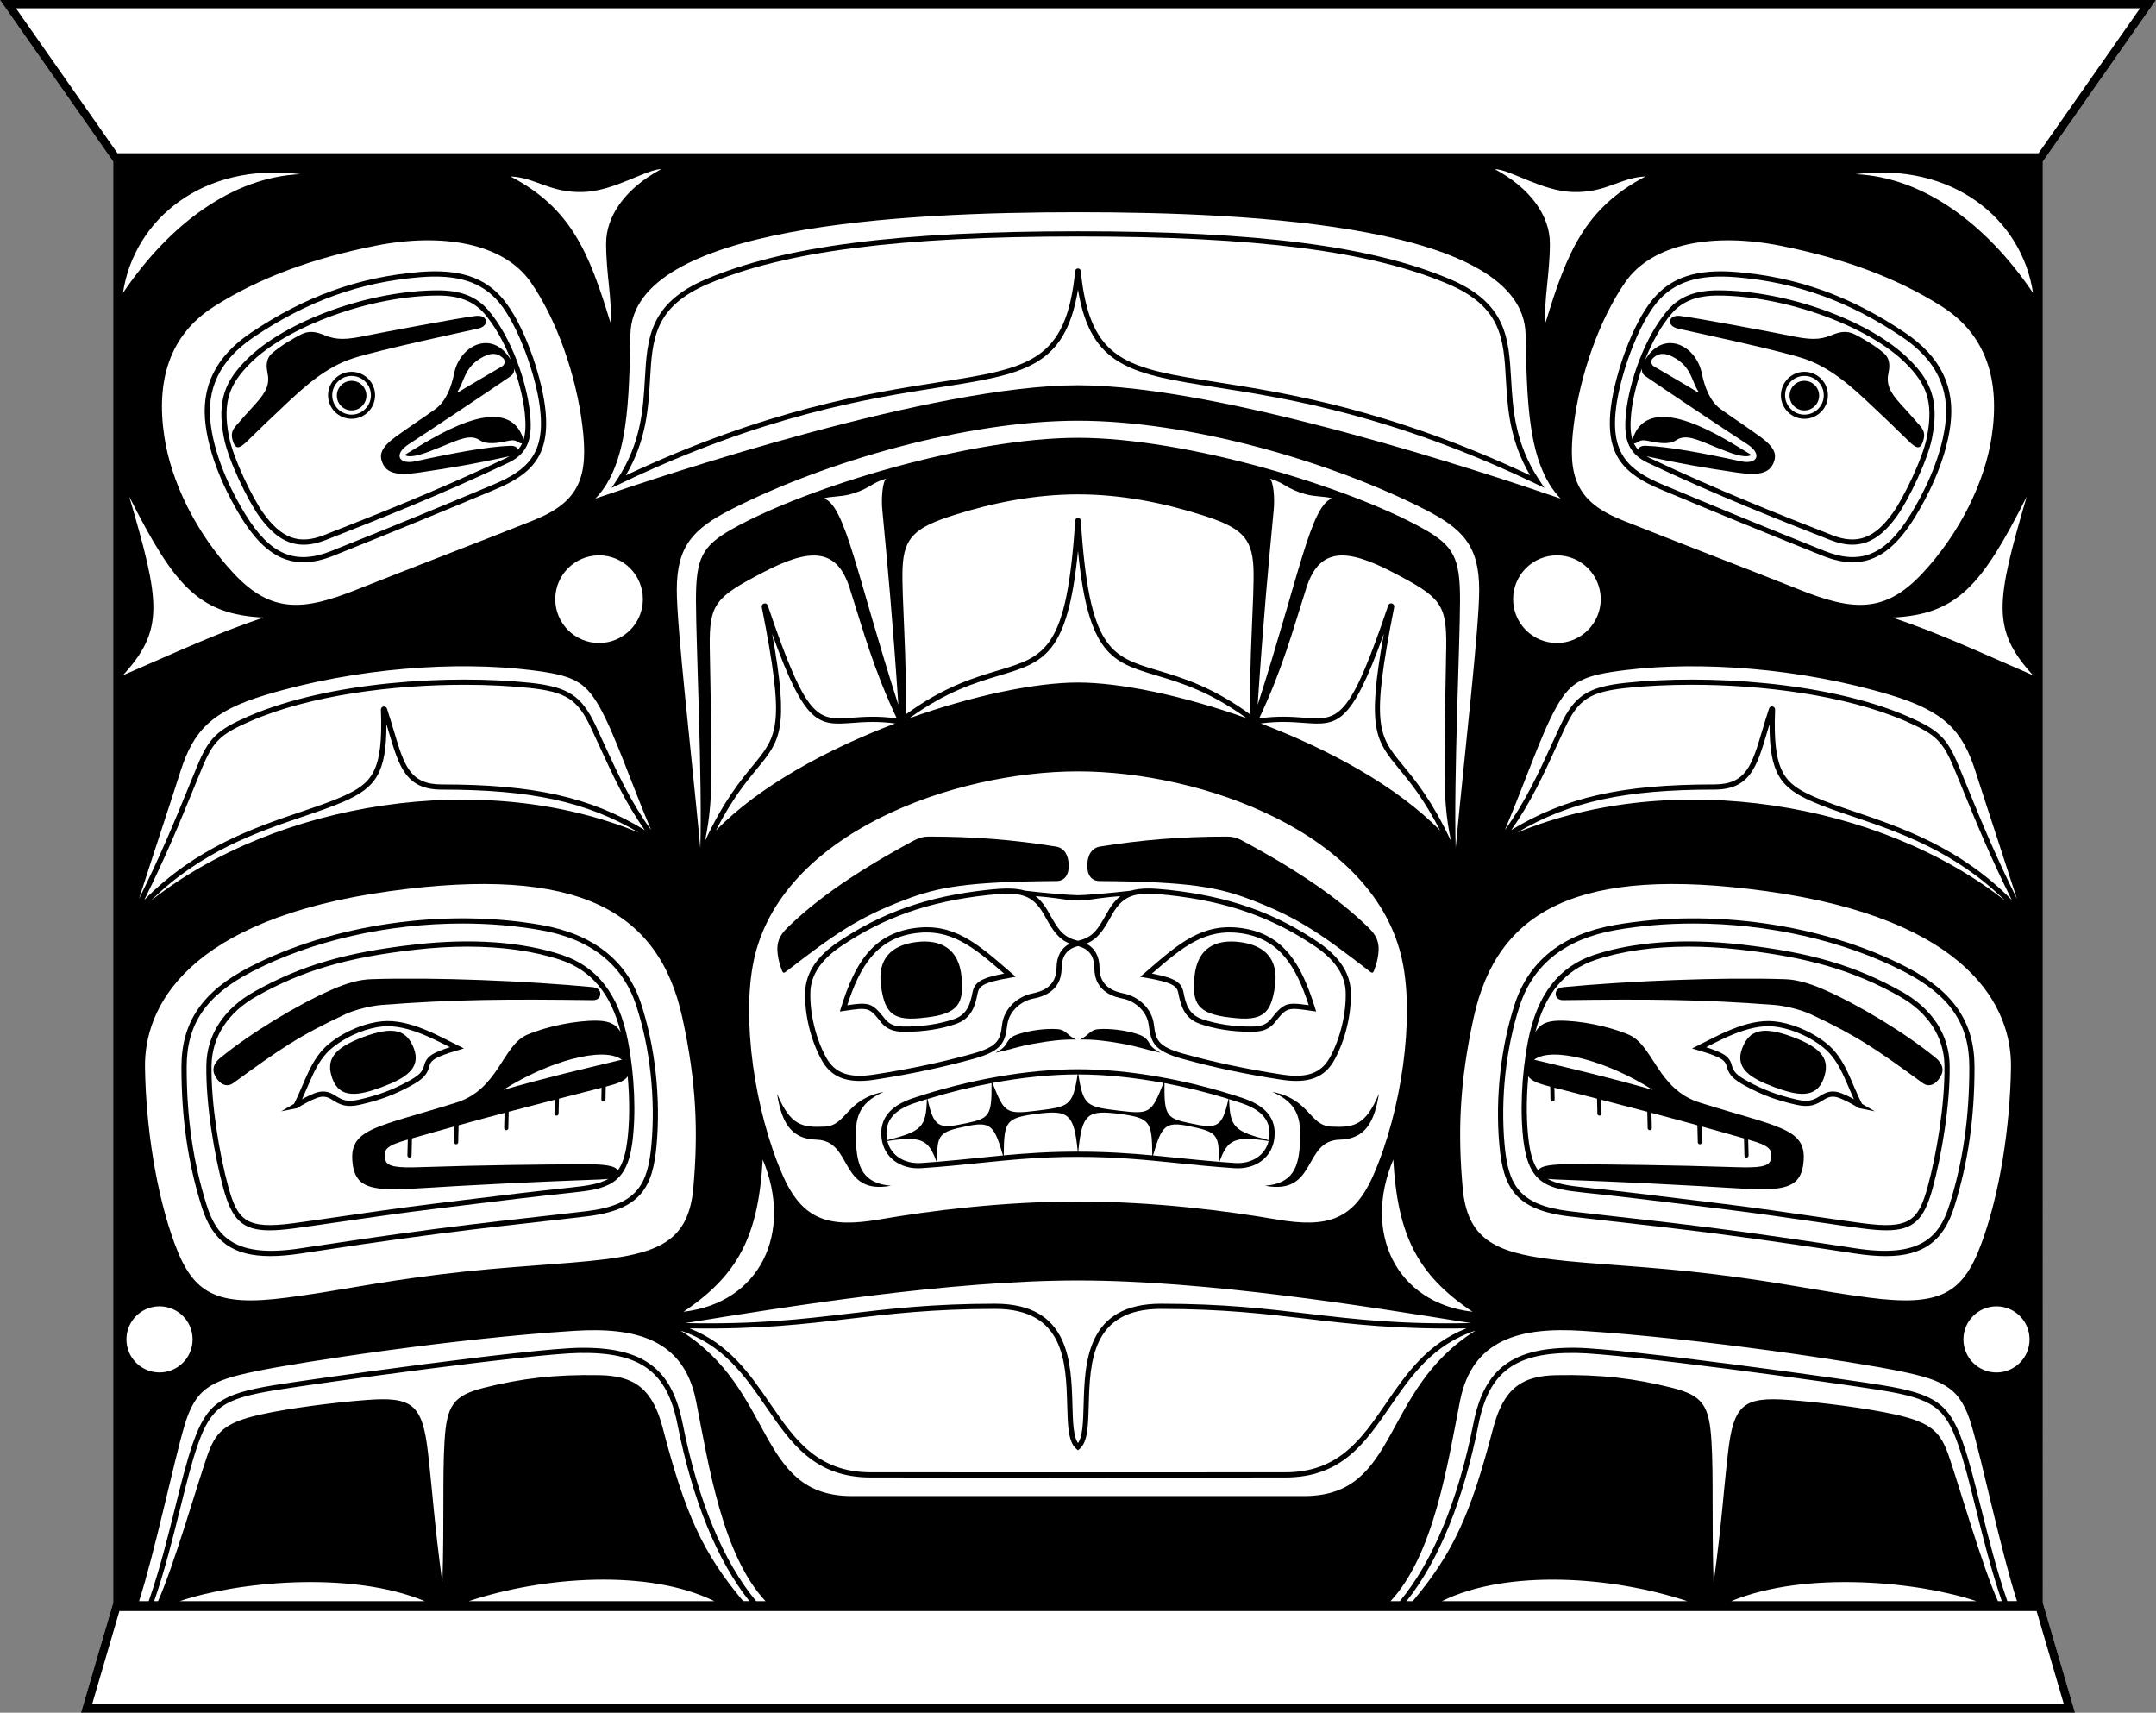 <?xml version="1.0" encoding="UTF-8"?>
<svg id="Layer_2" data-name="Layer 2" xmlns="http://www.w3.org/2000/svg" viewBox="0 0 1038.28 824.66">
  <rect x="0" y="0" width="1038.28" height="824.66" fill="#808080" stroke="none"/>
  <defs>
    <style>
      .cls-1 {
        stroke-linecap: round;
        stroke-width: 2px;
      }

      .cls-1, .cls-2 {
        fill: none;
        stroke: #000;
        stroke-miterlimit: 10;
      }

      .cls-3 {
        fill: #fff;
      }

      .cls-2 {
        stroke-width: 2.5px;
      }
    </style>
  </defs>
  <g id="Layer_6" data-name="Layer 6">
    <polygon class="cls-3" points="39 824.66 54.51 771.73 54.51 77.8 0 0 1038.28 0 983.77 77.8 983.77 771.73 999.28 824.66 39 824.66"/>
    <polygon class="cls-3" points="41.67 822.66 56.51 772.01 56.51 77.17 3.84 2 1034.44 2 981.78 77.17 981.78 772.01 996.61 822.66 41.67 822.66"/>
    <path d="M436.48,496.8c-.56,0-1.11,0-1.67-.02-3.65-.08-7.47-.7-10.58-4.62-5.71-7.19-5.93-7.16-17.81-5.4l-1.97.29.59-1.9c6.5-20.85,14.96-35.33,35.08-38.24,18.9-2.72,30.24,7.11,45.93,20.72l3.12,2.71-2.61.44c-14.1,2.39-15.15,4.38-15.8,7.7-1.16,5.92-2.92,11.92-10.38,14.53-6.93,2.43-15.56,3.79-23.91,3.79ZM415.16,483.28c4.72,0,6.64,1.79,11.02,7.32,2.34,2.95,5.16,3.6,8.68,3.68,8.56.18,17.57-1.14,24.69-3.63,6.22-2.18,7.69-7.23,8.75-12.65.93-4.75,3.48-7.01,15.25-9.22-14.75-12.79-25.64-21.91-43.07-19.39-18.23,2.63-26.31,15.69-32.45,34.61,3.01-.43,5.29-.71,7.13-.71Z"/>
    <path d="M601.8,496.8c.56,0,1.11,0,1.67-.02,3.65-.08,7.47-.7,10.58-4.62,5.71-7.19,5.93-7.16,17.81-5.4l1.97.29-.59-1.9c-6.5-20.85-14.96-35.33-35.08-38.24-18.9-2.72-30.24,7.11-45.93,20.72l-3.12,2.71,2.61.44c14.1,2.39,15.15,4.38,15.8,7.7,1.16,5.92,2.92,11.92,10.38,14.53,6.93,2.43,15.56,3.79,23.91,3.79ZM623.12,483.28c-4.72,0-6.64,1.79-11.02,7.32-2.34,2.95-5.16,3.6-8.68,3.68-8.56.18-17.57-1.14-24.69-3.63-6.22-2.18-7.69-7.23-8.75-12.65-.93-4.75-3.48-7.01-15.25-9.22,14.75-12.79,25.64-21.91,43.07-19.39,18.23,2.63,26.31,15.69,32.45,34.61-3.01-.43-5.29-.71-7.13-.71Z"/>
    <path d="M445.87,489.94c15.68-1.78,18.53-6.76,17.15-19.93s-9.95-17.87-21.68-16.43-18.94,7.83-17.06,21.18,5.82,17.25,21.46,15.18"/>
    <path d="M592.41,489.94c-15.68-1.78-18.53-6.76-17.15-19.93,1.4-13.42,9.95-17.87,21.68-16.43s18.94,7.83,17.06,21.18-5.82,17.25-21.46,15.18"/>
    <path d="M650.52,477.44c-.32-8.93-5.58-16.92-15.64-23.74-21.07-14.3-43.24-22.08-71.88-25.21-8.07-.88-13.81-1.02-18.32.37-10.62,1.28-22.63,2.18-25.54,2.18s-14.92-.89-25.54-2.18c-4.51-1.39-10.25-1.25-18.32-.37-28.64,3.13-50.8,10.9-71.88,25.21-10.06,6.83-15.32,14.81-15.64,23.74-.39,10.83,2.65,23.48,7.95,33.01,3.77,6.8,9.56,10.02,18.34,10.02,2.18,0,4.54-.2,7.11-.59,17.03-2.6,32.64-5.9,47.72-10.07,13.99-3.88,15.13-8.04,16.21-16.35.89-6.83,6.88-11.51,12.34-12.6,3.4-.68,13.75-2.75,13.84-14.71.05-5.81,2.57-9.26,7.72-10.56h0s.1-.03.15-.05c.05.02.1.03.15.05h0c5.15,1.3,7.67,4.75,7.72,10.56.09,11.96,10.44,14.03,13.84,14.71,5.46,1.09,11.45,5.77,12.34,12.6,1.08,8.31,2.23,12.48,16.21,16.35,15.08,4.18,30.68,7.47,47.72,10.07,2.56.39,4.93.59,7.11.59,8.78,0,14.57-3.22,18.34-10.02,5.29-9.53,8.34-22.18,7.95-33.01ZM508.77,466.12c-.07,8.9-6.79,11.27-11.83,12.28-6.33,1.27-13.28,6.73-14.33,14.73-.95,7.32-1.39,10.66-14.4,14.27-14.98,4.15-30.49,7.43-47.43,10.01-11.86,1.81-18.7-.63-22.89-8.17-5.01-9.01-8-21.46-7.63-31.71.29-8.09,5.19-15.41,14.55-21.76,20.72-14.06,42.54-21.71,70.75-24.79,3.74-.41,6.92-.66,9.68-.66,8.96,0,13.46,2.61,17.94,10.8,3.85,7.03,6.58,11.05,11.99,13.23-4.15,2.15-6.34,6.16-6.38,11.76ZM519.14,452.99c-.05-.02-.11-.04-.17-.05-6.78-1.62-9.24-5.03-13.61-13.02-2.09-3.82-4.21-6.55-6.67-8.44,3.42.25,6.86.59,10.55,1.1,4.21.59,6,1.03,9.9,1.03s5.69-.45,9.9-1.03c3.69-.51,7.14-.85,10.55-1.1-2.47,1.89-4.58,4.62-6.67,8.44-4.37,7.99-6.83,11.4-13.61,13.02-.06.01-.11.03-.17.05ZM640.39,509.24c-4.18,7.53-11.03,9.97-22.89,8.17-16.93-2.59-32.45-5.86-47.43-10.01-13.01-3.6-13.45-6.95-14.4-14.27-1.04-7.99-8-13.46-14.33-14.73-5.05-1.01-11.76-3.38-11.83-12.28-.04-5.6-2.24-9.61-6.38-11.76,5.41-2.18,8.14-6.21,11.99-13.23,4.48-8.19,8.97-10.8,17.94-10.8,2.76,0,5.94.25,9.68.66,28.21,3.08,50.03,10.73,70.75,24.79,9.36,6.35,14.26,13.67,14.55,21.76.37,10.25-2.63,22.69-7.63,31.71Z"/>
    <path d="M479.44,506.91c3.5-1.92,4.44-3.06,5.19-4.37,1.51-2.62,2.58-3.64,6.72-4.89,5.32-1.61,12.46-2.51,17.82-2.12,4.45.32,4.68,3.06,8.99,5-6.55-.09-12.57.59-20.7,2.08-6.91,1.26-10.68,2.68-18.03,4.3Z"/>
    <path d="M558.84,506.91c-3.5-1.92-4.44-3.06-5.19-4.37-1.51-2.62-2.58-3.64-6.72-4.89-5.32-1.61-12.46-2.51-17.82-2.12-4.45.32-4.68,3.06-8.99,5,6.55-.09,12.57.59,20.7,2.08,6.91,1.26,10.68,2.68,18.03,4.3Z"/>
    <path d="M374.23,526.69c2.09,13.04,6.26,21.76,18.84,22.06,17.99.43,10.66,26.91,36.02,22.18-13.2-1.09-16.53-8.45-16.91-22.17-.26-9.37.52-17.43,13.42-23.03-18.38,3.57-17.71,16.26-28.5,16.74s-16.42-.48-22.86-15.78Z"/>
    <path d="M664.05,526.69c-2.09,13.04-6.26,21.76-18.84,22.06-17.99.43-10.66,26.91-36.02,22.18,13.2-1.09,16.53-8.45,16.91-22.17.26-9.37-.52-17.43-13.42-23.03,18.38,3.57,17.71,16.26,28.5,16.74s16.42-.48,22.86-15.78Z"/>
    <path d="M508.6,407.63c-20.19-3.24-39.34-4.83-61.37-4.82-2.35,0-4.67.59-6.75,1.7-27.5,14.75-46.62,27.91-61.22,42.11-3.91,3.8-5.5,7.25-4.71,12.97.39,2.82.9,4.77,2.04,7.75.44,1.16.88,1.3,1.86.55,23.1-17.83,34.15-25.8,57.27-34.62,15.53-5.92,29.06-8.78,73.19-9.05,2.84-.02,5.76-1.83,5.76-7.42,0-4.25-1.64-8.45-6.07-9.17Z"/>
    <path d="M529.68,407.63c20.19-3.24,39.34-4.83,61.37-4.82,2.35,0,4.67.59,6.75,1.7,27.5,14.75,46.62,27.91,61.22,42.11,3.91,3.8,5.5,7.25,4.71,12.97-.39,2.82-.9,4.77-2.04,7.75-.44,1.16-.88,1.3-1.86.55-23.1-17.83-34.15-25.8-57.27-34.62-15.53-5.92-29.06-8.78-73.19-9.05-2.84-.02-5.76-1.83-5.76-7.42,0-4.25,1.64-8.45,6.07-9.17Z"/>
    <path d="M598.58,528.75c-26.97-8.97-55.18-13.91-79.44-13.91s-52.47,4.94-79.44,13.91c-11.07,3.68-16.05,9.84-15.21,18.81.89,9.51,8.88,15.65,19.41,14.92,10.28-.71,19.13-1.61,27.68-2.49,14.89-1.52,28.96-2.96,47.55-2.96s32.65,1.44,47.55,2.96c8.56.88,17.4,1.78,27.68,2.49,10.54.73,18.53-5.41,19.41-14.92.84-8.97-4.14-15.12-15.21-18.81ZM611.3,547.33c-.05.58-.15,1.13-.26,1.68-16.6-4.27-18.73-6.16-19.13-19.76,1.96.61,3.92,1.23,5.88,1.88,9.94,3.31,14.23,8.46,13.51,16.2ZM464.85,540.93c-12.72,2.72-15.11,2.06-18.18-11.77,10.25-3.16,20.62-5.72,30.82-7.64.27,16.3-1.34,17-12.64,19.41ZM498.89,536.37c15.71-2.07,18.33-.25,20.13,18.15-13.61,0-24.8.77-35.65,1.78.18-16.09.74-17.99,15.52-19.94ZM477.95,521.43c14.26-2.66,28.19-4.08,41-4.09-2.36,15.48-4.29,15.54-19.9,17.49-14.81,1.85-15.4.85-21.11-13.4ZM539.22,534.83c-15.61-1.94-17.54-2.01-19.9-17.49,12.81.01,26.74,1.43,41,4.09-5.71,14.25-6.29,15.24-21.11,13.4ZM554.92,556.31c-10.85-1.01-22.04-1.78-35.65-1.78,1.81-18.41,4.42-20.22,20.13-18.15,14.78,1.94,15.35,3.85,15.52,19.94ZM560.79,521.51c10.2,1.92,20.57,4.48,30.82,7.64-3.07,13.84-5.46,14.49-18.18,11.77-11.3-2.42-12.91-3.11-12.64-19.41ZM440.49,531.12c1.95-.65,3.91-1.27,5.88-1.88-.4,13.61-2.52,15.5-19.13,19.76-.11-.55-.21-1.1-.26-1.68-.72-7.75,3.57-12.9,13.51-16.2ZM443.74,559.98c-8.31.57-14.75-3.71-16.4-10.58,16.7-2.54,19.84-.58,23.69,10.03-2.36.19-4.78.38-7.3.55ZM471.34,557.5c-6.33.65-12.82,1.31-19.92,1.9-.47-13.42,1.1-14.43,14.06-17.13,11.56-2.41,13.34-.42,17.53,14.07-3.9.36-7.75.76-11.66,1.16ZM555.28,556.34c4.19-14.49,5.97-16.48,17.53-14.07,12.95,2.7,14.53,3.71,14.06,17.13-7.1-.59-13.59-1.25-19.92-1.9-3.91-.4-7.77-.79-11.66-1.16ZM594.55,559.98c-2.51-.17-4.94-.36-7.3-.55,3.85-10.61,6.99-12.57,23.69-10.03-1.65,6.87-8.08,11.15-16.4,10.58Z"/>
    <path d="M112.08,521.69c22.6-16.51,32.02-22.98,54.16-33.33,4.7-2.2,12.47-4.09,17.45-4.47,35.97-2.78,61.38-2.83,101.81-2.32,1.84.02,3.48-.85,3.58-2.86.08-1.64-.83-3.13-3.9-3.42-31.06-2.95-75.47-4.83-106.49-3.81-5.41.18-11.4,1.74-19.1,5.13-16.63,7.33-39,20.84-53.65,32.88-3.13,2.57-3.88,5.6-2.45,8.35.76,1.45,1.61,2.6,2.89,3.61,1.49,1.18,3.83,1.58,5.69.22Z"/>
    <path d="M926.2,521.69c-22.6-16.51-32.02-22.98-54.16-33.33-4.7-2.2-12.47-4.09-17.45-4.47-35.97-2.78-61.38-2.83-101.81-2.32-1.84.02-3.48-.85-3.58-2.86-.08-1.64.83-3.13,3.9-3.42,31.06-2.95,75.47-4.83,106.49-3.81,5.41.18,11.4,1.74,19.1,5.13,16.63,7.33,39,20.84,53.65,32.88,3.13,2.57,3.88,5.6,2.45,8.35-.76,1.45-1.61,2.6-2.89,3.61-1.49,1.18-3.83,1.58-5.69.22Z"/>
    <path class="cls-2" d="M142.53,532.4c5.62-10.73,7.98-21.97,17.04-29.13,7.96-6.29,17.45-9.59,24.49-10.27,12.93-1.26,27.4,7.33,35.94,11.54-3.22.96-5.28,1.54-8.67,2.97-3.78,1.59-5.19,3.13-5.86,5.81-.9,3.6-2.96,5.53-8.39,8.48-7.36,4-14.12,6.66-23.85,8.87-6.29,1.43-8.9.19-12.6-2.19-2.76-1.78-5.27-2.24-8.65-.93s-5.85,2.75-9.46,4.85Z"/>
    <path class="cls-2" d="M895.75,532.4c-5.62-10.73-7.98-21.97-17.04-29.13-7.96-6.29-17.45-9.59-24.49-10.27-12.93-1.26-27.4,7.33-35.94,11.54,3.22.96,5.28,1.54,8.67,2.97,3.78,1.59,5.19,3.13,5.86,5.81.9,3.6,2.96,5.53,8.39,8.48,7.36,4,14.12,6.66,23.85,8.87,6.29,1.43,8.9.19,12.6-2.19,2.76-1.78,5.27-2.24,8.65-.93s5.85,2.75,9.46,4.85Z"/>
    <path d="M174.91,499.33c-14.67,5.49-17.98,11.2-14.89,19.91,3.53,9.96,12.67,8.38,23.91,4.18,11.24-4.2,19.17-9.01,15.29-18.84-3.39-8.6-9.64-10.74-24.31-5.25Z"/>
    <path d="M863.37,499.33c14.67,5.49,17.98,11.2,14.89,19.91-3.53,9.96-12.67,8.38-23.91,4.18-11.24-4.2-19.17-9.01-15.29-18.84,3.39-8.6,9.64-10.74,24.31-5.25Z"/>
    <g>
      <path d="M270.61,459.78c-19.1-6.33-43.47-8.07-70.48-5.04-33.46,3.76-55.26,10.14-77.76,22.77-14.64,8.22-22.81,20.84-23,35.54-.25,19.17,3.91,43.4,8.14,58.92,4.12,15.11,9.01,20.44,22.36,20.44,3.29,0,7.1-.33,11.53-.91,5.42-.71,12.49-1.74,20.68-2.93,13.92-2.03,31.23-4.55,48.06-6.6,4.87-.59,9.56-1.17,14.12-1.73,18.18-2.24,33.88-4.17,51.1-5.97,16.69-1.75,26.27-3.7,29.06-23.48,1.98-14.03,1.21-33.04-2.02-49.63-4.32-22.18-14.72-35.72-31.79-41.37ZM275.09,571.77c-17.25,1.81-32.96,3.74-51.15,5.98-4.56.56-9.24,1.14-14.12,1.73-16.85,2.06-34.19,4.58-48.11,6.61-8.18,1.19-15.24,2.22-20.64,2.93-22.25,2.92-26.63-1.15-31.15-17.71-4.19-15.35-8.3-39.3-8.05-58.22.18-13.77,7.89-25.63,21.72-33.39,22.18-12.45,43.72-18.75,76.82-22.46,8.55-.96,16.82-1.44,24.74-1.44,16.77,0,31.93,2.14,44.67,6.36,14.93,4.95,24.47,16.39,29.09,34.88-1.92-3.49-4.97-5.48-11.35-5.58-10.07-.15-24.15,2.69-33.63,6.74-12.02,5.13-13.73,26.27-34.17,32.69-37.34,11.72-51.06,12.3-50.1,27.65,1.09,17.45,14.17,14.58,50.12,12.56,39.7-2.24,62.27-2.84,68.95-3.17,1.73-.08,3.12-.19,4.26-.32-4.15,2.39-9.91,3.32-17.9,4.16ZM299.48,510.24c-21.51,5.17-34.83,8.19-57.11,14.54,21.64-13.79,48.23-21.18,57.11-14.54ZM301.94,550.43c-.85,6-2.24,10.18-4.43,13.17-1.2-2.52-7.17-3.06-16.62-3.01-19.75.1-47.1.35-78.76,1.41-10.68.36-15.76-.19-16.53-3.46-1.2-5.11.45-6.87,10.37-9.71,37.15-10.65,57.51-15.79,95.59-25.57,5.87-1.51,9.21-2.7,10.72-5.01,1.05,11.48.97,22.94-.34,32.18Z"/>
      <path d="M308.69,483.16c-6.84-20.7-23.02-33.41-48.08-37.8-46.62-8.16-100.44-.39-140.45,20.27-22.67,11.71-32.78,26.55-32.78,48.12,0,24.7,3.1,46.08,9.74,67.29,5.17,16.47,14.85,23.77,33.03,23.77,4.38,0,9.25-.42,14.67-1.24l3.1-.47c12.67-1.92,39.02-5.93,63.87-9.12,19.25-2.47,38.37-4.61,52.33-6.18,7.67-.86,14.29-1.6,18.78-2.16,25.85-3.19,31.5-14.08,33.31-34.37,2.03-22.69-.72-47.51-7.53-68.11ZM313.73,551.05c-1.73,19.37-6.83,29.11-31.12,32.12-4.47.55-11.09,1.29-18.75,2.15-13.97,1.56-33.1,3.71-52.37,6.18-24.88,3.2-51.25,7.21-63.93,9.13l-3.09.47c-30.44,4.62-39.98-4.98-44.94-20.8-6.57-20.95-9.63-42.1-9.63-66.54,0-20.8,9.4-34.53,31.42-45.9,29.15-15.06,65.73-23.19,101.42-23.19,12.72,0,25.34,1.03,37.45,3.16,24.08,4.21,39.6,16.37,46.13,36.12,6.71,20.29,9.41,44.74,7.41,67.1Z"/>
    </g>
    <g>
      <path d="M918.11,465.64c-40.01-20.67-93.83-28.43-140.45-20.27-25.06,4.39-41.23,17.1-48.08,37.8-6.81,20.6-9.55,45.42-7.53,68.11,1.81,20.29,7.46,31.18,33.31,34.37,4.49.55,11.11,1.3,18.78,2.16,13.96,1.56,33.08,3.71,52.33,6.18,24.85,3.19,51.21,7.2,63.87,9.12l3.1.47c5.42.82,10.29,1.24,14.67,1.24,18.18,0,27.86-7.3,33.03-23.77,6.65-21.2,9.74-42.58,9.74-67.29,0-21.57-10.11-36.42-32.78-48.12ZM938.76,580.3c-4.96,15.82-14.5,25.42-44.94,20.8l-3.09-.47c-12.68-1.93-39.05-5.94-63.93-9.13-19.27-2.47-38.4-4.62-52.37-6.18-7.66-.86-14.28-1.6-18.75-2.15-24.3-3-29.4-12.75-31.12-32.12-2-22.36.71-46.82,7.41-67.1,6.53-19.75,22.05-31.91,46.13-36.12,12.12-2.12,24.73-3.16,37.45-3.16,35.69,0,72.26,8.13,101.42,23.19,22.03,11.38,31.42,25.1,31.42,45.9,0,24.44-3.06,45.59-9.63,66.54Z"/>
      <path d="M915.91,477.51c-22.5-12.63-44.3-19.01-77.76-22.77-27.01-3.03-51.38-1.29-70.48,5.04-17.07,5.66-27.47,19.19-31.79,41.37-3.23,16.58-4,35.6-2.02,49.63,2.8,19.78,12.37,21.73,29.06,23.48,17.23,1.8,32.93,3.74,51.1,5.97,4.56.56,9.25,1.14,14.12,1.73,16.82,2.05,34.14,4.57,48.06,6.6,8.19,1.19,15.26,2.22,20.68,2.93,4.44.58,8.24.91,11.53.91,13.35,0,18.24-5.34,22.36-20.44,4.23-15.52,8.39-39.75,8.14-58.92-.19-14.7-8.36-27.32-23-35.54ZM736,518.25c1.51,2.31,4.85,3.5,10.72,5.01,38.08,9.78,58.44,14.92,95.59,25.57,9.92,2.84,11.57,4.6,10.37,9.71-.77,3.26-5.85,3.81-16.53,3.46-31.66-1.06-59.01-1.3-78.76-1.41-9.45-.05-15.43.49-16.62,3.01-2.19-2.99-3.58-7.17-4.43-13.17-1.31-9.24-1.39-20.71-.34-32.18ZM738.8,510.24c8.88-6.64,35.47.75,57.11,14.54-22.29-6.35-35.6-9.36-57.11-14.54ZM928.36,571.3c-4.52,16.57-8.91,20.64-31.15,17.71-5.4-.71-12.46-1.74-20.64-2.93-13.93-2.03-31.26-4.55-48.11-6.61-4.87-.59-9.56-1.17-14.12-1.73-18.19-2.24-33.9-4.17-51.15-5.98-7.98-.84-13.75-1.77-17.9-4.16,1.14.13,2.52.23,4.26.32,6.68.33,29.25.93,68.95,3.17,35.95,2.03,49.03,4.89,50.12-12.56.96-15.36-12.76-15.93-50.1-27.65-20.44-6.42-22.15-27.55-34.17-32.69-9.48-4.05-23.56-6.89-33.63-6.74-6.38.1-9.43,2.09-11.35,5.58,4.62-18.49,14.16-29.94,29.09-34.88,12.74-4.22,27.91-6.36,44.67-6.36,7.92,0,16.19.48,24.74,1.44,33.1,3.72,54.63,10.02,76.82,22.46,13.83,7.76,21.54,19.62,21.72,33.39.25,18.92-3.87,42.88-8.05,58.22Z"/>
    </g>
    <path d="M519.14,139.48c-6.2,37.55-26.27,40.7-66.96,47.08-33.49,5.25-84.11,13.19-153.58,46.41l-4.08,1.95,2.5-3.77c11.75-17.72,12.7-34.15,13.54-48.65,1.14-19.57,2.12-36.46,29.43-48.07,37.53-15.95,92.79-23.06,179.15-23.06s141.62,7.11,179.15,23.06c27.31,11.6,28.29,28.5,29.43,48.07.84,14.5,1.8,30.93,13.54,48.65l2.5,3.77-4.08-1.95c-69.47-33.22-120.09-41.16-153.58-46.41-40.69-6.38-60.77-9.53-66.96-47.08ZM519.14,113.87c-86.01,0-140.97,7.05-178.18,22.86-25.88,11-26.78,26.41-27.91,45.91-.8,13.82-1.71,29.37-11.67,46.24,67.82-31.84,117.39-39.62,150.4-44.79,43.61-6.84,61.67-9.67,66-53.61.07-.7.65-1.23,1.35-1.23s1.28.53,1.35,1.23c4.33,43.94,22.39,46.77,66,53.61,33.01,5.18,82.59,12.95,150.4,44.79-9.96-16.87-10.86-32.41-11.67-46.24-1.13-19.51-2.03-34.91-27.91-45.91-37.21-15.81-92.16-22.86-178.18-22.86Z"/>
    <path d="M146.05,270.73c-11.49,0-20.89-6.96-29.9-21.59-5.37-8.71-14.73-26.06-17.12-44.31-2.42-18.5,4.71-33.1,21.8-44.61,25.98-17.51,51.77-26.8,81.17-29.24,18.97-1.57,31.37,2.43,40.21,12.97,9.92,11.83,18.24,36.04,20.25,51.7,3.06,23.78-6.53,32.71-24.12,40.08-25.47,10.67-45.4,18.9-77.7,31.84-5.25,2.1-10.08,3.18-14.59,3.18ZM118.28,247.83c11.93,19.37,23.94,24.42,41.43,17.41,32.29-12.93,52.2-21.16,77.66-31.82,16.88-7.07,25.48-15.13,22.61-37.45-1.98-15.37-10.36-39.29-19.69-50.41-8.27-9.85-20.02-13.58-38.09-12.08-28.96,2.4-54.37,11.56-79.98,28.82-16.22,10.94-23,24.74-20.72,42.22,2.32,17.79,11.5,34.78,16.77,43.32h0Z"/>
    <path d="M892.23,270.73c11.49,0,20.89-6.96,29.9-21.59,5.37-8.71,14.73-26.06,17.12-44.31,2.42-18.5-4.71-33.1-21.8-44.61-25.98-17.51-51.77-26.8-81.17-29.24-18.97-1.57-31.37,2.43-40.21,12.97-9.92,11.83-18.24,36.04-20.25,51.7-3.06,23.78,6.53,32.71,24.12,40.08,25.47,10.67,45.4,18.9,77.7,31.84,5.25,2.1,10.08,3.18,14.59,3.18ZM920,247.83c-11.93,19.37-23.94,24.42-41.43,17.41-32.29-12.93-52.2-21.16-77.66-31.82-16.88-7.07-25.48-15.13-22.61-37.45,1.98-15.37,10.36-39.29,19.69-50.41,8.27-9.85,20.02-13.58,38.09-12.08,28.96,2.4,54.37,11.56,79.98,28.82,16.22,10.94,23,24.74,20.72,42.22-2.32,17.79-11.5,34.78-16.77,43.32h0Z"/>
    <path d="M169.31,201.66c-6.24,0-11.32-5.08-11.32-11.32s5.08-11.32,11.32-11.32,11.32,5.08,11.32,11.32-5.08,11.32-11.32,11.32ZM169.31,181.01c-5.14,0-9.32,4.18-9.32,9.32s4.18,9.32,9.32,9.32,9.32-4.18,9.32-9.32-4.18-9.32-9.32-9.32Z"/>
    <path d="M868.97,201.66c6.24,0,11.32-5.08,11.32-11.32s-5.08-11.32-11.32-11.32-11.32,5.08-11.32,11.32,5.08,11.32,11.32,11.32ZM868.97,181.01c5.14,0,9.32,4.18,9.32,9.32s-4.18,9.32-9.32,9.32-9.32-4.18-9.32-9.32,4.18-9.32,9.32-9.32Z"/>
    <circle cx="169.34" cy="190.49" r="7.12"/>
    <circle cx="868.94" cy="190.49" r="7.12"/>
    <path d="M120.95,210.58c-4.32,4.28-6.88,6.88-8.52,2.55-1.43-3.79-.86-5.73,1.33-8.27,3.1-3.61,6.54-7.35,9.25-10.34,5.59-6.17,6.91-9.76,5.79-15.2-.58-2.83-.86-6.5,2.21-9.22,4.1-3.63,10.7-7.44,14.09-9.12,3.73-1.85,6.97-1.32,11.06.37,6.06,2.5,10.41,2.35,21.12.1,4.82-1.01,43.9-8.43,51.93-9.33,5.85-.66,6.69,4.83.95,6.12-6.73,1.51-46.54,9.98-59.91,14.2s-23.99,14.07-32.82,22.38-11.43,10.78-16.48,15.78Z"/>
    <path d="M917.33,210.58c4.32,4.28,6.88,6.88,8.52,2.55,1.43-3.79.86-5.73-1.33-8.27-3.1-3.61-6.54-7.35-9.25-10.34-5.59-6.17-6.91-9.76-5.79-15.2.58-2.83.86-6.5-2.21-9.22-4.1-3.63-10.7-7.44-14.09-9.12-3.73-1.85-6.97-1.32-11.06.37-6.06,2.5-10.41,2.35-21.12.1-4.82-1.01-43.9-8.43-51.93-9.33-5.85-.66-6.69,4.83-.95,6.12,6.73,1.51,46.54,9.98,59.91,14.2s23.99,14.07,32.82,22.38,11.43,10.78,16.48,15.78Z"/>
    <path d="M255.24,198.96c-1.51-14.85-8.93-36.7-20.2-49.72-5.57-6.44-13.21-9.43-24.05-9.43-33.3,0-73.94,14.77-92.51,33.62-9.52,9.66-14.31,18.9-10.62,37.51,2.18,11,11.45,29.84,16.63,37.18,6.77,9.58,13.61,14.16,21.73,14.16,3.32,0,6.85-.77,10.67-2.26,24.39-9.57,54.75-21.48,87.91-37.19,10.22-4.84,11.57-12.72,10.45-23.86ZM243.73,220.56c-33.09,15.67-63.4,27.56-87.75,37.12-12.05,4.73-20.58,1.54-29.44-11.01-4.94-6.99-14.13-25.7-16.22-36.22-3.49-17.61.8-25.98,9.94-35.26,17.86-18.13,58.56-32.88,90.73-32.88,10.05,0,17.09,2.72,22.16,8.57,5.26,6.08,9.65,14.16,12.96,22.51-.5-.83-1.11-1.71-1.86-2.65-8.91-11.27-22.9-3.9-25.55,9.06-1.33,6.5-3.83,13.37-9.04,17.16-5.21,3.79-11.85,8.05-19.11,13.34-7.27,5.28-8.02,8.82-6.32,12.72,2.1,4.81,6.99,6.09,17.6,4.52,16.76-2.48,26.85-4.23,43.54-7.85-.53.3-1.07.59-1.66.87ZM241.79,176.41c-6.96,4.08-16.68,9.71-21.01,12.39-.24.15-.51-.13-.35-.37,3.21-4.86,3.18-11.11,10.8-15.8,4.78-2.94,8.03-2.94,11.03-.21,1.23,1.12.97,3.14-.46,3.98ZM252.13,211.71c-7.86-25.48-45.77.57-56.77,7.05-.24.14-.2.5.06.6,3.16,1.19,8.92-.9,17.21-4.3,8.84-3.63,14.01-6.15,18.61-3,3.17,2.17,8.84,1.26,13.32.24,4.78-1.09,4.72,1.31,6.86,1.2-.54,1.15-1.23,2.18-2.07,3.1-.12-1.09-1.35-2.02-3.51-1.95-10.61.32-27.94,3.55-45.82,7.46-7.96,1.74-10.72-3.35-3.14-8.25,7.58-4.9,37.73-24.92,48.97-32.69,1.32-.91,1.92-2.17,1.77-3.77,2.72,7.71,4.49,15.43,5.14,21.82.53,5.27.38,9.31-.63,12.49Z"/>
    <path d="M919.8,173.43c-18.57-18.85-59.21-33.62-92.51-33.62-10.83,0-18.47,3-24.05,9.43-11.28,13.02-18.7,34.87-20.2,49.72-1.13,11.14.22,19.01,10.45,23.86,33.17,15.71,63.52,27.62,87.91,37.19,3.82,1.5,7.35,2.26,10.67,2.26,8.11,0,14.96-4.57,21.73-14.16,5.18-7.33,14.44-26.17,16.63-37.18,3.69-18.61-1.1-27.84-10.62-37.51ZM786.87,213.49c2.14.11,2.08-2.3,6.86-1.2,4.47,1.02,10.15,1.93,13.32-.24,4.61-3.15,9.77-.63,18.61,3,8.29,3.41,14.05,5.49,17.21,4.3.26-.1.3-.45.06-.6-10.99-6.48-48.91-32.53-56.77-7.05-1.01-3.18-1.16-7.22-.63-12.49.65-6.39,2.42-14.11,5.14-21.82-.15,1.6.45,2.86,1.77,3.77,11.24,7.77,41.39,27.79,48.97,32.69,7.58,4.9,4.82,9.99-3.14,8.25-17.88-3.91-35.21-7.14-45.82-7.46-2.17-.07-3.4.86-3.51,1.95-.84-.92-1.52-1.95-2.07-3.1ZM796.03,172.43c2.99-2.73,6.24-2.74,11.03.21,7.62,4.69,7.59,10.94,10.8,15.8.16.24-.11.52-.35.37-4.33-2.68-14.04-8.31-21.01-12.39-1.44-.84-1.7-2.86-.46-3.98ZM927.97,210.45c-2.09,10.52-11.28,29.23-16.22,36.22-8.86,12.55-17.39,15.73-29.44,11.01-24.36-9.55-54.67-21.44-87.75-37.12-.59-.28-1.13-.57-1.66-.87,16.69,3.62,26.78,5.37,43.54,7.85,10.61,1.57,15.5.29,17.6-4.52,1.7-3.91.95-7.44-6.32-12.72-7.27-5.28-13.9-9.55-19.11-13.34-5.21-3.79-7.71-10.66-9.04-17.16-2.65-12.96-16.63-20.33-25.55-9.06-.74.94-1.36,1.82-1.86,2.65,3.31-8.36,7.7-16.44,12.96-22.51,5.06-5.85,12.1-8.57,22.16-8.57,32.17,0,72.87,14.75,90.73,32.88,9.15,9.28,13.44,17.65,9.94,35.26Z"/>
    <line class="cls-1" x1="197.2" y1="556.36" x2="197.46" y2="545.74"/>
    <line class="cls-1" x1="841.08" y1="556.36" x2="840.82" y2="545.74"/>
    <line class="cls-1" x1="219.66" y1="549.97" x2="219.9" y2="540.14"/>
    <line class="cls-1" x1="818.62" y1="549.97" x2="818.38" y2="540.14"/>
    <line class="cls-1" x1="243.8" y1="543.18" x2="244.03" y2="533.47"/>
    <line class="cls-1" x1="794.48" y1="543.18" x2="794.25" y2="533.47"/>
    <line class="cls-1" x1="268.01" y1="536.18" x2="268.23" y2="526.88"/>
    <line class="cls-1" x1="770.27" y1="536.18" x2="770.05" y2="526.88"/>
    <line class="cls-1" x1="290.6" y1="529.38" x2="290.76" y2="520.81"/>
    <line class="cls-1" x1="747.68" y1="529.38" x2="747.52" y2="520.81"/>
    <path d="M983.77,77.8h0L1038.28,0H0l54.51,77.8h0v693.93l-15.51,52.94h960.29l-15.51-52.94V77.8ZM7.69,4h1022.91l-48.9,69.8H56.59L7.69,4ZM938.63,701.4c-4.02-11.66-8.14-16.35-25.81-20.29-13.77-3.07-35.41-5.84-51.34-7.04-21.81-1.64-26.65,2.15-29.3,25.33-2.49,21.78-2.93,33.12-6.95,62.84-.93-30.96.02-50.92-1.02-68.21-1.04-17.3-4.13-22.08-19.03-25.82-17.9-4.5-34.16-6.48-55.7-6.07-16.87.32-25.45,6.6-30.46,25.73-10.75,41.11-19.12,59.79-38.65,83.08h-3.01c15.5-19.39,27.46-48.72,34.66-85.14,5.03-25.45,17.8-34.78,47.05-34.36,22.81.32,125.33,14.45,146.84,17.97,24.88,4.07,30.77,8.23,37.08,26.17,2.96,8.41,5.69,19.4,8.58,31.04,3.44,13.83,7.34,29.46,12.46,44.33h-1.86c-7.29-16.06-18.87-55.99-23.55-69.55ZM951.73,770.95h-118.01c35.9-14.91,90.92-9.25,118.01,0ZM812.53,770.95h-118.16c31.4-15.5,82.1-12.01,118.16,0ZM953.99,726.02c-2.91-11.69-5.65-22.74-8.65-31.26-6.65-18.9-13.22-23.57-39.03-27.8-17.7-2.9-123.35-17.68-147.21-18.01-30.38-.38-44.28,9.78-49.53,36.37-7.32,37.03-19.56,66.59-35.43,85.63h-4.49c20.77-22.28,27.31-65.04,33.45-96.35,5.86-29.88,29.12-35.71,58.85-33.81,57.43,3.67,131.37,14.95,153.22,19.47s29.04,8.26,34.37,26.37c5.2,17.68,14.19,60.71,21.8,84.31h-4.65c-5.23-15-9.19-30.9-12.68-44.93ZM319.26,687.87c-5-19.14-13.59-25.41-30.46-25.73-21.54-.41-37.81,1.56-55.7,6.07-14.89,3.75-17.99,8.53-19.03,25.82-1.04,17.3-.09,37.25-1.02,68.21-4.02-29.72-4.46-41.05-6.95-62.84-2.65-23.18-7.49-26.97-29.3-25.33-15.93,1.2-37.56,3.96-51.34,7.04-17.67,3.94-21.79,8.63-25.81,20.29-4.67,13.56-16.26,53.49-23.55,69.55h-1.86c5.13-14.87,9.03-30.49,12.46-44.33,2.89-11.63,5.62-22.62,8.58-31.04,6.31-17.93,12.2-22.09,37.08-26.17,21.51-3.52,124.03-17.66,146.84-17.97,29.25-.42,42.02,8.91,47.05,34.36,7.2,36.42,19.16,65.75,34.66,85.14h-3.02c-19.53-23.3-27.9-41.97-38.65-83.08ZM343.99,770.95h-118.24c36.08-12.01,86.84-15.53,118.24,0ZM204.57,770.95h-118.01c27.09-9.25,82.12-14.91,118.01,0ZM328.72,685.33c-5.26-26.6-19.16-36.75-49.53-36.37-23.86.33-129.51,15.11-147.21,18.01-25.82,4.23-32.38,8.9-39.03,27.8-3,8.52-5.75,19.57-8.65,31.26-3.49,14.03-7.44,29.93-12.68,44.93h-4.65c7.61-23.6,16.6-66.63,21.8-84.31,5.33-18.11,12.52-21.84,34.37-26.37s95.79-15.81,153.22-19.47c29.73-1.9,52.98,3.93,58.85,33.81,6.14,31.3,12.69,74.07,33.45,96.35h-4.49c-15.87-19.03-28.11-48.6-35.43-85.63ZM629.84,632.54c-20.04-2.37-40.77-4.81-70.79-4.81-35.85,0-36.64,28.22-37.21,48.82-.22,8.04-.42,15.08-2.69,18.28-2.27-3.2-2.47-10.24-2.69-18.28-.57-20.6-1.36-48.82-37.21-48.82-30.02,0-50.75,2.45-70.79,4.81-22.76,2.69-44.34,5.23-78.42,4.53,49.75-8.07,127.26-20.53,189.12-20.53s139.37,12.46,189.12,20.53c-34.08.7-55.66-1.84-78.42-4.53ZM706.18,639.61c-19.07,7.49-29.11,22.11-38.85,36.31-11.64,16.96-22.64,32.99-48.44,32.99-23.34,0-38.84.01-53.77.02-13.87.01-27.25.02-45.98.02s-32.1,0-45.98-.02c-14.93-.01-30.43-.02-53.77-.02-25.8,0-36.8-16.02-48.44-32.99-9.74-14.2-19.78-28.82-38.85-36.31,33.17.54,55.24-2.06,76.63-4.59,19.97-2.36,40.63-4.79,70.5-4.79,33.42,0,34.14,25.72,34.71,46.39.28,9.89.49,17.7,4.38,21.01l.81.69.81-.69c3.89-3.31,4.11-11.12,4.38-21.01.58-20.67,1.29-46.39,34.71-46.39,29.87,0,50.53,2.44,70.5,4.79,21.39,2.53,43.46,5.13,76.63,4.59ZM288.5,340c7.35,12.8,14.88,35.5,25.02,59.59-9.82-13.5-16.27-27.58-22.52-41.23-1.4-3.05-2.78-6.08-4.19-9.08-6.77-14.36-13.27-18.58-31.64-20.53-38.07-4.02-96.71-.69-135.49,16.14-15.17,6.59-19.1,10.39-24.69,23.94-1.46,3.55-2.86,6.94-4.21,10.26-7.04,17.18-13.22,32.28-23.84,53.7,9.15-28.37,14.27-43.52,19.97-61.37,6.21-19.42,14.78-28.92,40.97-36.8,43.87-13.21,92.21-16.32,127.48-12,20.24,2.48,26.08,5.11,33.13,17.38ZM267.4,288.5c0-11.65,9.45-21.1,21.1-21.1s21.1,9.45,21.1,21.1-9.45,21.1-21.1,21.1-21.1-9.45-21.1-21.1ZM93.1,380.05c1.35-3.31,2.75-6.71,4.21-10.25,5.33-12.91,8.83-16.29,23.38-22.6,28.84-12.52,68.83-17.48,102.95-17.48,11.27,0,21.91.54,31.28,1.53,17.66,1.87,23.2,5.44,29.64,19.11,1.41,2.99,2.79,6.01,4.18,9.05,6.09,13.3,12.35,27,21.75,40.27-26.23-15.94-53.61-21.97-97.79-21.97-15.34,0-18.08-9.19-23.06-25.89-.95-3.2-2.04-6.83-3.29-10.62-.24-.72-.95-1.14-1.69-1.01-.74.13-1.26.78-1.23,1.54,1.2,30.05-4.47,35.59-18.69,41.87-5.64,2.49-12.37,4.77-19.5,7.19-22.82,7.75-50.8,17.24-75.75,42.53,10.48-21.19,16.62-36.19,23.61-53.26ZM307.74,400.94c-75.26-31.09-174.88-14.78-235.14,32.8,24.22-23.88,51.29-33.07,73.44-40.59,7.18-2.44,13.97-4.74,19.71-7.27,14.82-6.54,20.42-13.3,20.34-37.2.4,1.31.78,2.59,1.15,3.85,4.97,16.66,8.25,27.67,25.45,27.67,42.84,0,69.66,5.72,95.04,20.75ZM187.78,429.08c90.67-12.48,129.49,9.35,140.78,60.73,7.05,32.06,7.65,56.18,5.32,82.27-2.16,24.17-15.11,30.86-42.65,34.28-20.47,2.54-46.71,3.25-79.32,7.27-32.62,4.02-47.87,7.8-73.72,11.17-34.16,4.46-45.13-1.79-54.06-25.91-8.94-24.13-13.85-56.3-14.3-84.89-.45-28.59,19.56-71.37,117.95-84.92ZM342.62,367.31c-.23-30.21-.69-44.57-.82-55.96-.23-20.72,2.77-23.82,25.89-35.85,21.59-11.24,35.09-12.29,41.41,7.43,6.64,20.72,11.45,38.99,22.78,63-8.99-1.28-15.85-.77-21.49-.36-16.76,1.24-21.82,1.61-40.64-54.02-.26-.76-1.04-1.18-1.81-.97-.77.21-1.24.95-1.08,1.74,11.35,57.33,7.71,61.74-4.34,76.36-5.93,7.19-13.94,16.9-23.06,36.34,2.45-11.14,3.27-22.03,3.15-37.71ZM424.9,245.47c2.63,27.62,4.98,52.82,7.73,93.95-20.22-63.02-25.39-95.43-35.76-99.45,3-1.06,8.02-.67,12.85-2.04,9.37-2.68,9.71-5.38,17.04-7.47-1.7,1.46-2.43,9.04-1.86,15.02ZM431.1,348.34c-33,12.52-65.68,30.35-86.33,51.55,7.73-15.11,14.51-23.34,19.69-29.62,11.29-13.69,15.71-19.05,7.4-65.08,16.02,44.55,22.39,44.08,38.72,42.88,5.42-.4,12-.88,20.51.28ZM367.31,558.31c14.82,35.36-1.38,69.04-38.17,73.3,26.87-18,36.09-37.17,38.17-73.3ZM362.94,462.71c12.96-61.72,96.67-91.29,156.2-91.29s143.23,29.57,156.2,91.29c5.83,27.75-.3,71.87-13.91,103.02-9.5,21.73-22.17,25.65-46.56,21.45-24.3-4.18-59.15-8.65-95.72-8.65s-71.42,4.47-95.72,8.65c-24.39,4.2-37.07.28-46.56-21.45-13.61-31.15-19.74-75.27-13.91-103.02ZM602.22,344.11c-18.31-13.41-32.82-17.76-44.59-21.28-22.77-6.81-33.16-9.92-37.13-72.18-.04-.72-.64-1.28-1.36-1.28s-1.31.56-1.36,1.28c-3.97,62.26-14.36,65.37-37.13,72.18-11.77,3.52-26.28,7.87-44.59,21.28.9-25.15-1.96-57.41-1.41-70.64.62-14.92,6.22-19.59,24.87-25.49,18.58-5.88,38.57-9.92,59.62-9.95,21.05.03,41.03,4.06,59.62,9.95,18.65,5.91,24.25,10.57,24.87,25.49.55,13.23-2.31,45.49-1.41,70.64ZM600.3,345.81c-30.62-10.93-60.8-17.18-81.16-17.18s-50.54,6.24-81.16,17.18c17.76-12.91,31.91-17.14,43.39-20.58,21.32-6.38,32.87-9.84,37.77-60.08,4.9,50.24,16.45,53.7,37.77,60.08,11.49,3.44,25.63,7.68,43.39,20.58ZM611.53,230.45c7.33,2.09,7.66,4.79,17.04,7.47,4.83,1.38,9.85.98,12.85,2.04-10.37,4.02-15.54,36.43-35.76,99.45,2.75-41.13,5.1-66.33,7.73-93.95.57-5.97-.16-13.56-1.86-15.02ZM698.81,405.02c-9.13-19.44-17.13-29.15-23.06-36.35-12.05-14.62-15.69-19.03-4.34-76.36.16-.79-.31-1.53-1.08-1.74-.77-.21-1.55.21-1.81.97-18.82,55.63-23.88,55.26-40.64,54.02-5.64-.42-12.5-.92-21.49.35,11.33-24.01,16.14-42.28,22.78-63,6.32-19.72,19.82-18.67,41.41-7.43,23.12,12.03,26.12,15.14,25.89,35.85-.13,11.39-.59,25.75-.82,55.96-.12,15.68.71,26.57,3.15,37.71ZM693.52,399.91c-20.65-21.21-53.35-39.04-86.36-51.57,8.53-1.16,15.11-.68,20.53-.28,16.33,1.21,22.7,1.68,38.72-42.88-8.31,46.03-3.89,51.39,7.4,65.08,5.18,6.28,11.97,14.51,19.71,29.64ZM670.97,558.31c2.08,36.14,11.3,55.31,38.17,73.3-36.79-4.27-52.99-37.95-38.17-73.3ZM703.12,289.5c.06-20.83-2.88-26.63-17.82-34.99-36.04-20.16-114.17-43.71-166.16-43.71s-130.12,23.55-166.16,43.71c-14.95,8.36-17.89,14.16-17.82,34.99.06,20.87,3.06,85.37,2.1,118.77-4.46-47.1-11.33-105.99-11.33-124.22,0-21.07,7.81-29.37,26.03-38.68,45.44-23.22,113.54-42.79,167.18-42.79s121.74,19.57,167.18,42.79c18.22,9.31,26.03,17.62,26.03,38.68,0,18.23-6.87,77.12-11.33,124.22-.96-33.4,2.03-97.91,2.1-118.77ZM704.4,572.08c-2.33-26.1-1.73-50.21,5.32-82.27,11.3-51.38,50.11-73.21,140.78-60.73,98.4,13.54,118.4,56.32,117.95,84.92-.45,28.59-5.36,60.76-14.3,84.89-8.94,24.13-19.9,30.37-54.06,25.91-25.85-3.37-41.11-7.15-73.72-11.17-32.62-4.02-58.85-4.74-79.32-7.27-27.55-3.42-40.49-10.11-42.65-34.28ZM730.54,400.94c25.38-15.03,52.2-20.75,95.04-20.75,17.2,0,20.48-11.01,25.45-27.67.38-1.26.76-2.54,1.15-3.85-.07,23.91,5.52,30.66,20.34,37.2,5.74,2.53,12.53,4.84,19.71,7.27,22.15,7.52,49.22,16.71,73.44,40.59-60.25-47.58-159.88-63.89-235.14-32.8ZM893.04,390.78c-7.13-2.42-13.86-4.7-19.5-7.19-14.22-6.28-19.89-11.82-18.69-41.87.03-.75-.49-1.4-1.23-1.54-.75-.14-1.46.29-1.69,1.01-1.25,3.8-2.33,7.42-3.29,10.62-4.98,16.69-7.72,25.89-23.06,25.89-44.17,0-71.56,6.03-97.79,21.97,9.4-13.26,15.67-26.96,21.75-40.27,1.39-3.04,2.77-6.06,4.18-9.05,6.44-13.67,11.98-17.24,29.64-19.11,9.37-.99,20.01-1.53,31.28-1.53,34.12,0,74.11,4.97,102.95,17.48,14.55,6.32,18.05,9.7,23.38,22.6,1.46,3.54,2.85,6.94,4.21,10.25,6.99,17.08,13.13,32.07,23.61,53.26-24.95-25.29-52.93-34.78-75.75-42.53ZM947.49,379.1c-1.36-3.31-2.75-6.71-4.21-10.26-5.6-13.55-9.52-17.36-24.69-23.94-38.78-16.83-97.42-20.17-135.49-16.14-18.37,1.94-24.87,6.16-31.64,20.53-1.41,3-2.8,6.02-4.19,9.08-6.25,13.65-12.7,27.73-22.52,41.23,10.14-24.09,17.68-46.79,25.02-59.59,7.04-12.26,12.89-14.9,33.13-17.38,35.27-4.32,83.6-1.21,127.48,12,26.2,7.89,34.77,17.38,40.97,36.8,5.71,17.85,10.82,33,19.97,61.37-10.62-21.42-16.8-36.52-23.84-53.7ZM728.68,288.5c0-11.65,9.45-21.1,21.1-21.1s21.1,9.45,21.1,21.1-9.45,21.1-21.1,21.1-21.1-9.45-21.1-21.1ZM866.51,283.89c-27.93-11.1-60.32-23.44-85.22-33.39-22.53-9.01-26.45-21.39-23.44-45.67s12.34-50.98,24.89-69.01c13-18.67,42.4-23.96,74.93-17.45,29.34,5.87,55.15,15.03,77.39,29.13,21.83,13.84,28.14,35.99,24.08,62.8-3.26,21.54-15.08,46.18-33.38,65.78s-33.86,17.91-59.25,7.82ZM744.33,155.3c-1-10.56,2.07-23.18,2.06-38.15,0-12.76-8.82-26.24-26.56-35.72,7.11,0,22.82,10.67,37.78,11.03,16.05.39,22.53-6.93,34.84-7.52-29.07,15.28-37.8,36.28-48.12,70.36ZM734.68,160.89c.72,31.02.73,62.58,16.87,79.18-34.88-11.99-163.13-54.57-232.41-54.57s-197.53,42.58-232.41,54.57c16.14-16.6,16.15-48.16,16.87-79.18,1.21-52.03,129.77-58.71,215.54-58.71s214.33,6.68,215.54,58.71ZM291.89,117.15c-.01,14.98,3.06,27.59,2.06,38.15-10.33-34.08-19.05-55.08-48.12-70.36,12.31.59,18.8,7.91,34.84,7.52,14.95-.36,30.66-11.03,37.78-11.03-17.73,9.48-26.55,22.96-26.56,35.72ZM255.55,135.82c12.55,18.03,21.88,44.74,24.89,69.01s-.91,36.66-23.44,45.67c-24.9,9.96-57.29,22.29-85.22,33.39-25.4,10.09-40.96,11.79-59.25-7.82s-30.12-44.24-33.38-65.78c-4.06-26.8,2.25-48.96,24.08-62.8,22.24-14.1,48.05-23.26,77.39-29.13,32.52-6.51,61.93-1.22,74.93,17.45ZM59.22,141.06c5.36-35.65,38.8-63.08,85.42-57.2-32.14,1.42-62.69,23.51-85.42,57.2ZM62.26,239.13c21.69,43.01,33.49,56.71,64.7,58.23-22.07,7.23-43.01,17.13-67.75,27.78,20.17-22.07,17.86-35.4,3.04-86.01ZM76.82,628.98c8.8,0,15.93,7.13,15.93,15.93s-7.13,15.93-15.93,15.93-15.93-7.13-15.93-15.93,7.13-15.93,15.93-15.93ZM327.7,640.69c20.68,6.75,31.1,21.93,41.19,36.64,12.02,17.52,23.38,34.08,50.5,34.08,23.34,0,38.84.01,53.77.02,13.87.01,27.25.02,45.98.02s32.11,0,45.98-.02c14.93-.01,30.43-.02,53.77-.02,27.12,0,38.48-16.55,50.5-34.08,10.1-14.71,20.52-29.89,41.19-36.64-45.94,28.65-36.4,79.66-82.53,79.66h-217.82c-46.13,0-36.6-51.02-82.53-79.66ZM961.46,660.85c-8.8,0-15.93-7.13-15.93-15.93s7.13-15.93,15.93-15.93,15.93,7.13,15.93,15.93-7.13,15.93-15.93,15.93ZM911.32,297.36c31.21-1.52,43.01-15.22,64.7-58.23-14.81,50.62-17.13,63.94,3.04,86.01-24.74-10.66-45.67-20.55-67.75-27.78ZM893.64,83.86c46.62-5.88,80.06,21.55,85.42,57.2-22.73-33.69-53.28-55.79-85.42-57.2ZM993.94,820.66H44.34l13.16-44.94h923.28l13.16,44.94Z"/>
  </g>
</svg>
